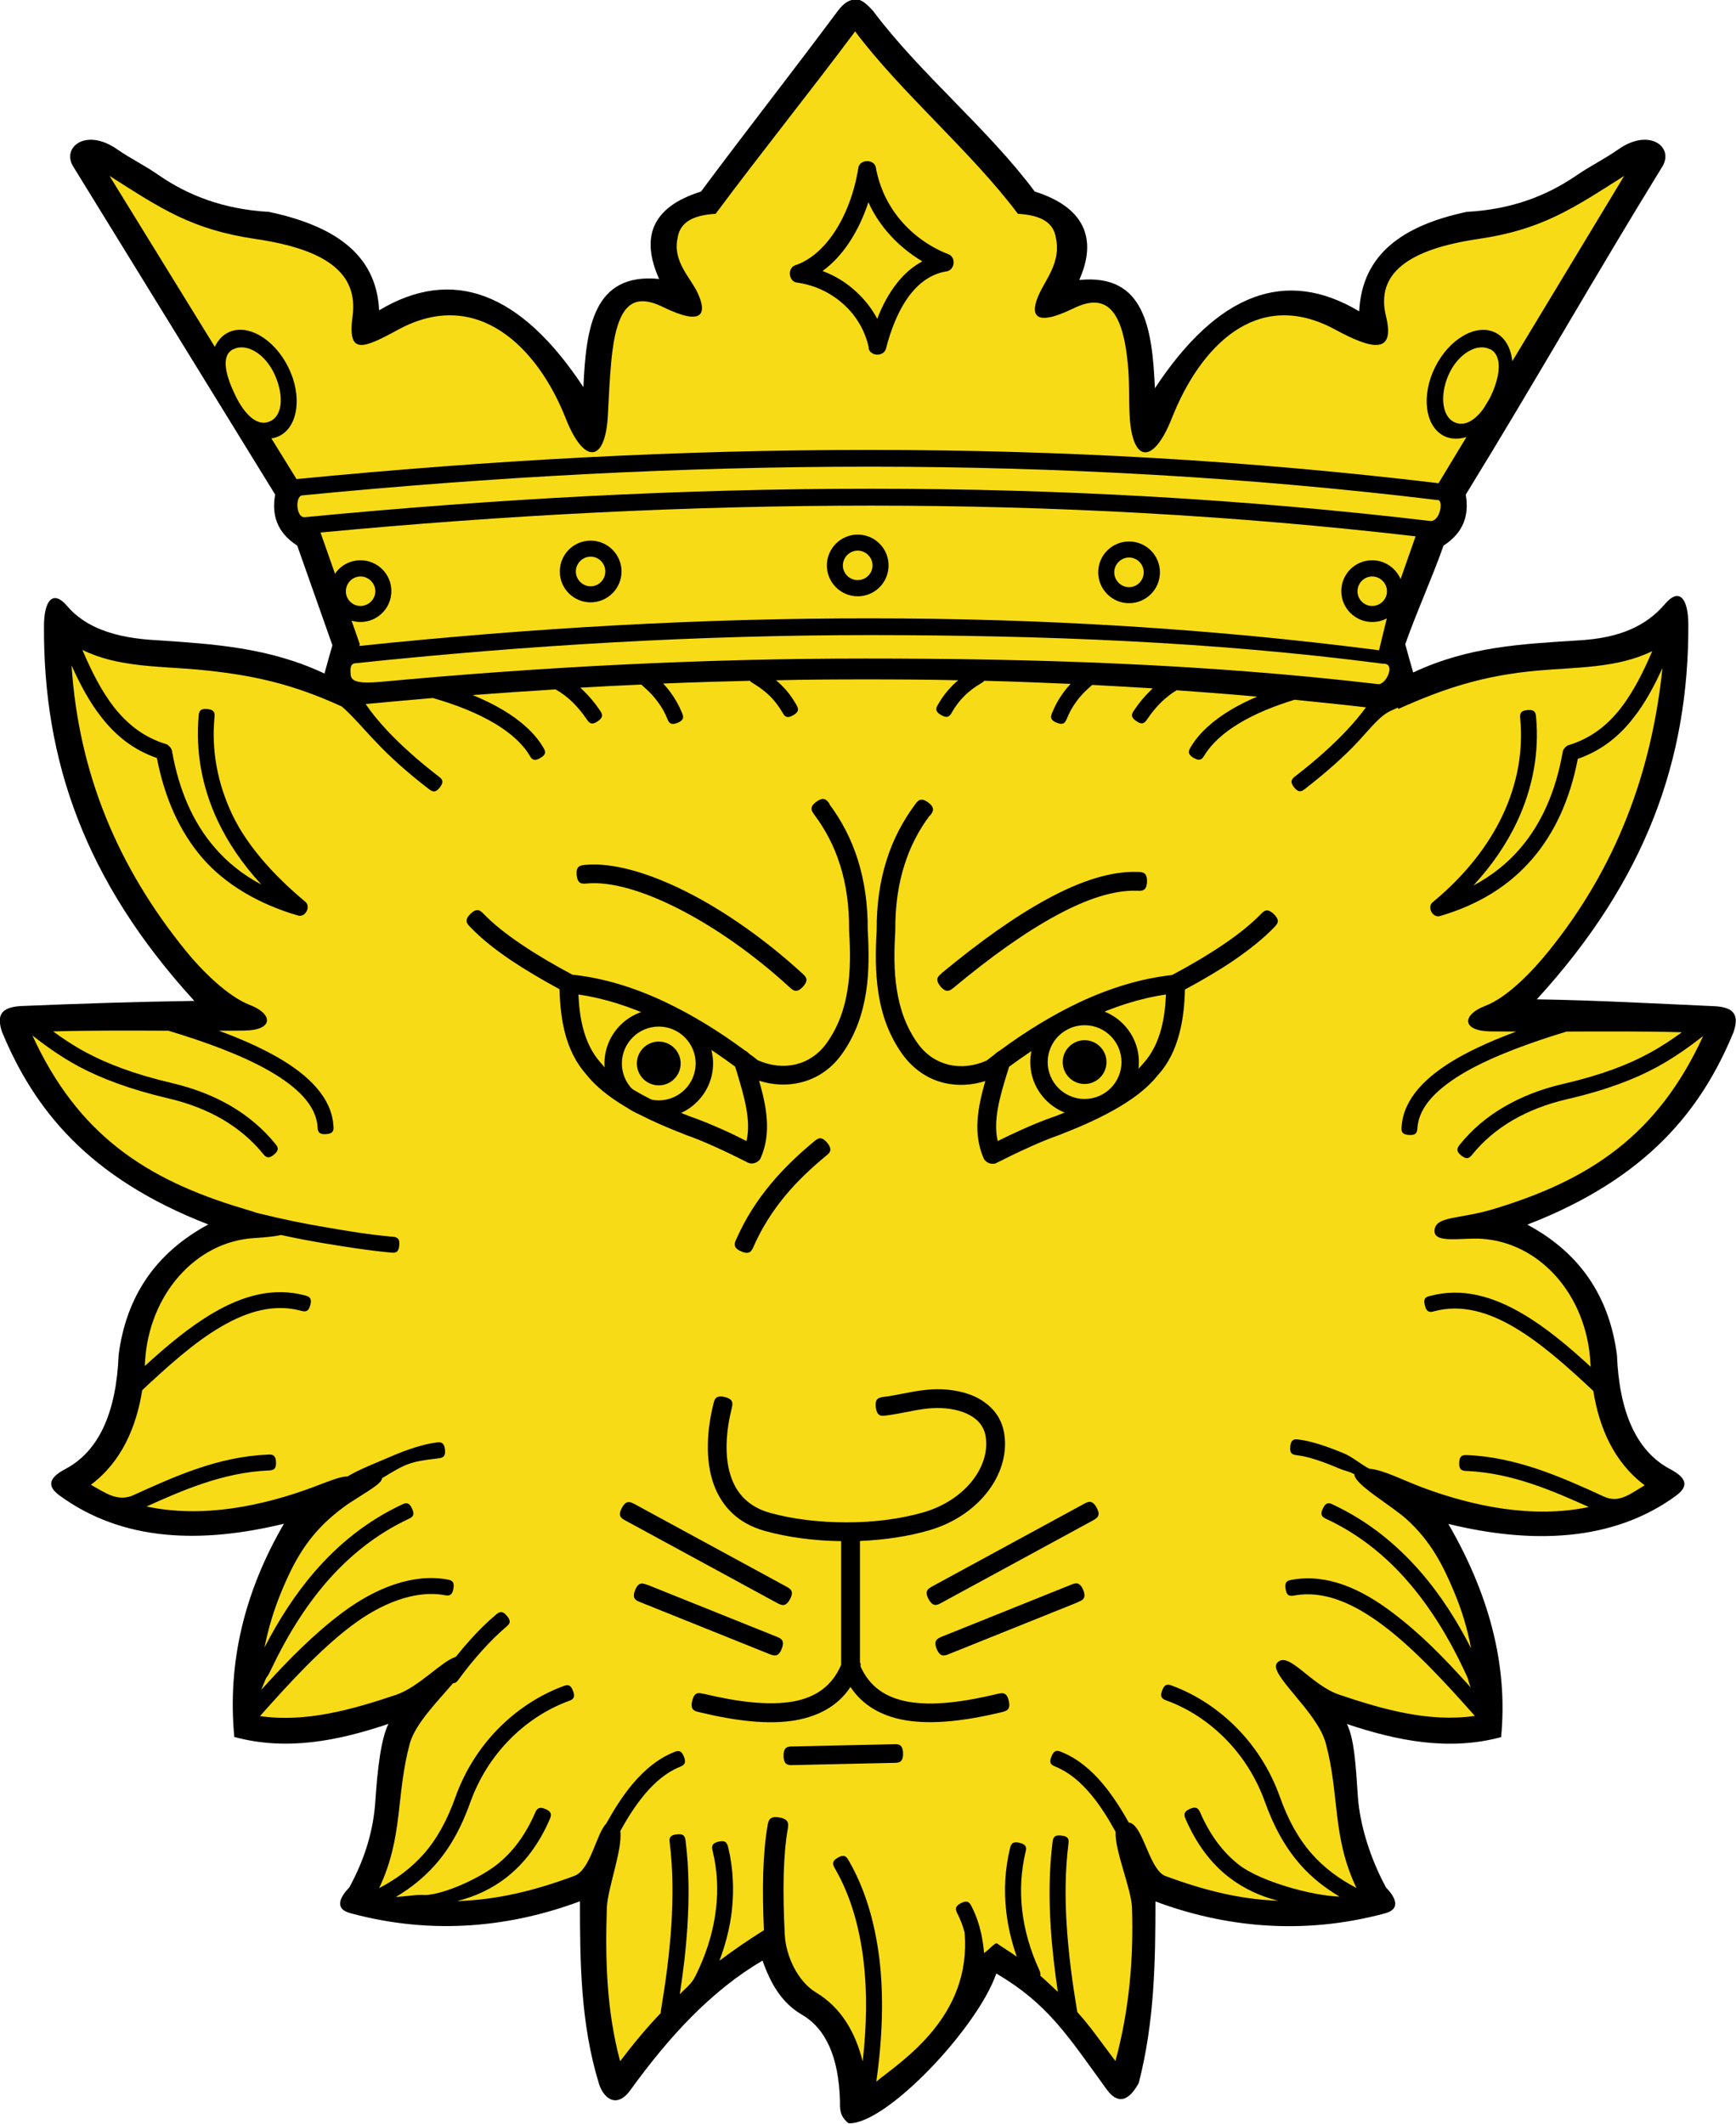 <?xml version="1.0" encoding="UTF-8" standalone="no"?>
<!-- Creator: CorelDRAW X5 -->

<svg
   xmlns:dc="http://purl.org/dc/elements/1.1/"
   xmlns:cc="http://creativecommons.org/ns#"
   xmlns:rdf="http://www.w3.org/1999/02/22-rdf-syntax-ns#"
   xmlns:svg="http://www.w3.org/2000/svg"
   xmlns="http://www.w3.org/2000/svg"
   xmlns:sodipodi="http://sodipodi.sourceforge.net/DTD/sodipodi-0.dtd"
   xmlns:inkscape="http://www.inkscape.org/namespaces/inkscape"
   style="clip-rule:evenodd;fill-rule:evenodd;image-rendering:optimizeQuality;shape-rendering:geometricPrecision;text-rendering:geometricPrecision"
   xml:space="preserve"
   height="856.492"
   width="700"
   viewBox="0 0 160471.52 196405.28"
   id="svg2"
   version="1.1"
   inkscape:version="0.91 r13725"
   sodipodi:docname="LeopardHead2.svg"><sodipodi:namedview
     pagecolor="#ffffff"
     bordercolor="#666666"
     borderopacity="1"
     objecttolerance="10"
     gridtolerance="10"
     guidetolerance="10"
     inkscape:pageopacity="0"
     inkscape:pageshadow="2"
     inkscape:window-width="1600"
     inkscape:window-height="837"
     id="namedview466"
     showgrid="false"
     inkscape:zoom="0.78226111"
     inkscape:cx="350"
     inkscape:cy="428.24576"
     inkscape:window-x="-8"
     inkscape:window-y="-8"
     inkscape:window-maximized="1"
     inkscape:current-layer="svg2"
     fit-margin-top="0"
     fit-margin-left="0"
     fit-margin-right="0"
     fit-margin-bottom="0" /><defs
     id="defs4"><style
       type="text/css"
       id="style6"><![CDATA[
    .str0 {stroke:black;stroke-width:170.968}
    .fil8 {fill:none}
    .fil6 {fill:black}
    .fil2 {fill:#0093DD}
    .fil3 {fill:#171796}
    .fil7 {fill:#F7DB17}
    .fil0 {fill:red}
    .fil1 {fill:white}
    .fil4 {fill:black;fill-rule:nonzero}
    .fil5 {fill:#F7DB17;fill-rule:nonzero}
   ]]></style></defs><g
     id="g5053"
     transform="matrix(15.941,0,0,15.941,-731696.72,-1853739.1)"><path
       style="fill:#000000"
       inkscape:connector-curvature="0"
       id="path118"
       d="m 50858.902,116285.62 c -26,-2 -64,15 -101,66 -271,364 -522,683 -793,1047 -284,89 -352,263 -243,507 -380,-37 -424,280 -439,628 -364,-552 -759,-701 -1185,-446 -16,-334 -273,-493 -639,-571 -262,-15 -465,-94 -635,-210 -87,-61 -160,-94 -247,-154 -183,-127 -328,-7 -249,108 389,632 778,1264 1167,1896 -21,117 9,219 128,296 68,193 136,385 204,578 -16,55 -31,109 -46,164 -323,-152 -645,-171 -968,-193 -246,-12 -418,-73 -526,-200 -78,-92 -133,-37 -133,120 -4,777 236,1476 872,2172 -336,5 -673,16 -1009,30 -115,8 -138,56 -106,151 184,442 493,843 1196,1116 -303,163 -476,415 -520,757 -13,325 -110,556 -308,661 -87,46 -117,94 -35,154 368,269 823,280 1302,164 -229,394 -329,805 -288,1237 304,82 600,23 894,-76 -43,88 -63,255 -76,449 -11,168 -60,333 -151,500 -46,47 -95,122 6,149 489,133 944,76 1332,-69 0,353 3,709 110,1058 26,84 102,148 182,38 226,-312 468,-576 767,-752 46,131 109,244 227,313 140,81 215,247 222,500 0,44 -4,88 50,131 217,9 748,-553 857,-869 299,176 413,359 639,671 80,110 144,42 187,-35 91,-353 97,-700 97,-1054 388,145 843,201 1332,69 100,-27 52,-102 6,-149 -91,-167 -153,-364 -164,-531 -13,-194 -21,-329 -63,-418 294,98 590,157 894,76 42,-431 -78,-843 -306,-1237 479,117 953,106 1321,-164 82,-60 52,-108 -35,-154 -198,-105 -295,-336 -308,-661 -44,-342 -217,-595 -520,-757 703,-272 1013,-673 1196,-1116 32,-95 9,-144 -106,-151 -336,-15 -698,-35 -1035,-40 637,-696 882,-1398 879,-2175 -1,-157 -55,-212 -134,-120 -108,127 -260,200 -507,213 -323,21 -632,34 -955,186 -16,-55 -31,-109 -46,-164 68,-193 154,-379 222,-572 119,-77 149,-179 129,-296 389,-632 747,-1264 1136,-1896 79,-115 -66,-235 -249,-108 -87,61 -160,94 -247,154 -170,116 -373,196 -635,210 -366,78 -607,243 -623,577 -426,-255 -821,-106 -1185,446 -16,-348 -59,-666 -439,-628 109,-244 25,-424 -258,-513 -271,-364 -666,-684 -938,-1048 -46,-51 -75,-69 -101,-66 z"
       class="fil6" /><path
       style="fill:#f7db17"
       inkscape:connector-curvature="0"
       id="path120"
       d="m 54541.902,118313.62 c -75,-38 -181,24 -236,138 -55,114 -48,247 27,284 59,30 122,-9 173,-81 l 32,-53 c 2,-5 5,-9 7,-14 55,-114 72,-237 -3,-275 z"
       class="fil7" /><path
       style="fill:#f7db17"
       inkscape:connector-curvature="0"
       id="path122"
       d="m 47251.902,118313.62 c 75,-38 181,24 236,138 55,114 56,240 -19,278 -75,38 -150,-35 -205,-148 -55,-114 -87,-230 -13,-268 z"
       class="fil7" /><path
       style="fill:#f7db17"
       inkscape:connector-curvature="0"
       id="path124"
       d="m 53857.902,119631.62 c -47,0 -85,39 -85,86 0,47 38,85 85,85 47,0 86,-38 86,-85 0,-47 -39,-86 -86,-86 z"
       class="fil7" /><path
       style="fill:#f7db17"
       inkscape:connector-curvature="0"
       id="path126"
       d="m 47989.902,119631.62 c -47,0 -85,39 -85,86 0,47 38,85 85,85 47,0 86,-39 86,-85 0,-47 -39,-86 -86,-86 z"
       class="fil7" /><path
       style="fill:#f7db17"
       inkscape:connector-curvature="0"
       id="path128"
       d="m 54239.902,119188.62 c -1097,-133 -2192,-193 -3289,-194 -1098,0 -2197,59 -3303,167 -38,12 -31,132 20,126 1101,-106 2194,-165 3283,-165 1081,0 2161,59 3243,187 57,6 79,-117 46,-122 z"
       class="fil7" /><path
       style="fill:#f7db17"
       inkscape:connector-curvature="0"
       id="path130"
       d="m 47618.902,119066.62 c 1118,-109 2227,-170 3332,-169 1098,0 2193,61 3292,193 l 162,-268 c -46,14 -91,13 -130,-6 -110,-55 -134,-234 -52,-399 82,-165 239,-255 349,-201 57,28 91,90 99,166 l 649,-1075 c -297,189 -477,312 -846,366 -409,60 -596,202 -536,447 56,227 -83,193 -294,79 -457,-249 -786,103 -948,514 -107,271 -231,263 -245,-20 -5,-102 0,-191 -10,-292 -30,-324 -129,-416 -314,-326 -234,114 -255,36 -200,-84 41,-88 126,-187 97,-322 -14,-98 -96,-134 -221,-142 -265,-355 -679,-704 -944,-1058 -265,355 -545,703 -809,1058 -125,8 -207,44 -221,142 -29,135 75,228 116,316 56,120 34,197 -200,83 -184,-90 -271,-5 -301,320 -9,101 -14,203 -19,305 -14,282 -139,290 -245,20 -162,-411 -513,-763 -971,-514 -210,114 -295,148 -265,-79 33,-250 -155,-387 -564,-447 -369,-54 -549,-177 -846,-366 l 611,992 c 17,-37 43,-66 77,-83 110,-55 267,35 349,201 82,165 58,345 -52,399 -15,7 -30,12 -46,14 l 146,236 z"
       class="fil7" /><path
       style="fill:#f7db17"
       inkscape:connector-curvature="0"
       id="path132"
       d="m 54005.902,120392.62 c -10,4 -9,5 -35,16 -66,28 -117,97 -194,180 -82,88 -187,181 -307,274 -18,14 -36,28 -65,-8 -28,-36 -10,-51 8,-65 117,-90 217,-180 297,-265 44,-47 82,-92 112,-134 -138,-16 -276,-30 -414,-44 -114,35 -228,80 -323,138 -86,52 -156,113 -199,183 -12,20 -24,40 -64,16 -40,-24 -27,-44 -16,-63 50,-84 132,-155 230,-214 48,-29 101,-55 155,-78 -156,-14 -312,-26 -467,-37 -32,19 -61,42 -89,69 -29,28 -56,61 -81,98 -13,19 -26,38 -64,12 -38,-26 -25,-45 -12,-64 28,-42 59,-79 94,-113 4,-4 9,-8 13,-13 -117,-7 -234,-14 -351,-20 -4,4 -8,7 -12,11 -31,27 -58,55 -80,86 -22,30 -41,63 -54,97 -9,21 -18,43 -60,25 -43,-17 -34,-39 -25,-60 17,-42 39,-81 66,-117 12,-17 26,-33 40,-48 -167,-7 -334,-14 -501,-18 -5,7 -13,11 -21,16 -36,22 -69,46 -96,74 -27,27 -51,58 -70,92 -11,20 -23,40 -63,17 -40,-23 -29,-43 -17,-63 23,-41 52,-78 85,-111 10,-10 20,-19 31,-28 -178,-4 -355,-5 -532,-5 -175,0 -350,1 -525,5 11,9 22,19 32,29 34,33 62,71 85,111 11,20 23,40 -17,63 -40,23 -52,3 -63,-17 -20,-34 -43,-65 -70,-92 -28,-28 -60,-52 -96,-74 -8,-5 -17,-10 -22,-17 -168,4 -335,9 -503,16 15,16 29,33 42,51 27,36 49,76 66,117 9,21 17,43 -25,60 -43,17 -51,-4 -60,-25 -14,-35 -32,-67 -55,-97 -22,-31 -49,-59 -80,-86 -5,-5 -11,-9 -15,-14 -118,5 -236,11 -354,18 6,6 13,12 19,18 34,33 66,71 94,113 13,19 26,38 -12,64 -38,26 -51,7 -64,-12 -26,-38 -53,-70 -81,-98 -29,-28 -60,-52 -93,-71 -2,-1 -4,-3 -7,-4 -160,10 -320,21 -480,33 63,26 123,55 178,88 98,59 180,130 230,214 12,20 24,40 -16,63 -40,24 -51,4 -63,-16 -42,-70 -113,-131 -199,-183 -105,-63 -232,-112 -358,-148 -1,0 -2,0 -3,-1 -130,11 -260,23 -390,35 32,48 74,99 125,154 79,84 180,175 297,265 18,14 37,28 8,65 -28,36 -46,22 -65,8 -121,-93 -225,-186 -307,-274 -54,-55 -144,-161 -197,-204 -284,-130 -515,-184 -837,-214 -223,-20 -463,-13 -667,-114 52,123 110,238 183,332 78,99 174,176 304,215 12,4 30,24 32,36 40,229 122,417 246,561 75,88 166,161 273,217 -109,-118 -192,-241 -251,-365 -98,-206 -130,-416 -113,-611 2,-23 4,-46 50,-42 46,4 44,27 42,50 -17,180 13,373 104,564 82,172 232,345 423,504 34,28 0,92 -42,80 -224,-65 -422,-179 -557,-336 -130,-152 -217,-345 -262,-578 -137,-47 -240,-131 -323,-238 -69,-88 -123,-190 -172,-299 41,622 265,1166 663,1656 88,109 241,264 372,314 133,51 139,145 -29,148 -50,1 -101,1 -152,1 123,45 239,96 339,153 185,106 315,236 326,398 2,23 3,46 -43,49 -46,3 -48,-20 -49,-43 -9,-126 -120,-232 -280,-324 -164,-94 -377,-170 -585,-233 -224,-1 -454,-2 -669,4 56,41 117,82 191,122 120,64 274,125 499,178 129,30 242,75 340,132 104,61 189,135 257,218 15,18 29,36 -6,65 -36,29 -50,11 -65,-7 -61,-75 -139,-142 -232,-197 -89,-52 -194,-94 -314,-122 -234,-55 -396,-119 -522,-186 -109,-59 -190,-119 -268,-179 263,573 656,834 1216,1002 33,10 63,19 90,28 4,1 9,2 13,3 125,31 254,58 387,80 133,23 241,41 380,54 23,2 46,4 42,50 -4,46 -27,44 -50,42 -144,-14 -253,-32 -387,-54 -84,-14 -167,-30 -249,-48 -38,9 -94,14 -156,18 -338,20 -611,327 -633,719 0,7 -1,15 -1,23 128,-117 260,-228 397,-308 171,-100 347,-150 530,-102 22,6 45,12 33,56 -12,45 -34,39 -56,33 -155,-41 -309,4 -460,92 -157,91 -310,230 -459,369 -34,213 -119,415 -298,549 89,50 150,95 236,65 126,-57 251,-114 380,-158 132,-45 267,-76 410,-82 23,-1 46,-2 48,44 2,46 -21,47 -44,48 -133,6 -260,35 -384,77 -110,37 -217,84 -323,132 321,69 670,-1 971,-114 88,-33 153,-61 194,-60 74,-44 163,-77 250,-115 97,-42 192,-73 265,-82 23,-3 46,-5 51,41 5,46 -18,48 -41,51 -163,19 -185,30 -324,115 0,31 -96,83 -183,140 -52,34 -102,76 -126,98 -138,125 -210,264 -274,418 -42,102 -76,210 -99,326 81,-157 177,-308 293,-442 137,-158 302,-292 502,-386 21,-10 42,-20 61,22 20,42 -1,51 -22,61 -187,88 -342,214 -472,363 -130,150 -235,323 -320,502 -44,93 -11,1 -61,126 160,-178 308,-326 469,-447 193,-145 411,-229 608,-194 23,4 46,8 38,54 -8,45 -31,41 -53,37 -168,-30 -364,46 -537,177 -177,133 -354,324 -532,525 267,38 532,-37 788,-123 132,-44 266,-196 348,-221 27,-34 55,-67 83,-98 48,-54 97,-102 148,-145 18,-15 35,-30 65,5 30,35 13,50 -5,65 -48,41 -94,87 -139,137 -46,51 -91,106 -134,165 -9,12 -18,25 -34,24 -87,102 -220,236 -251,350 -82,305 -36,538 -178,839 103,-54 187,-118 256,-195 78,-88 138,-196 187,-334 54,-151 139,-284 244,-392 109,-112 240,-198 379,-250 22,-8 43,-16 59,27 16,43 -5,51 -27,59 -127,47 -246,125 -346,228 -96,99 -173,220 -223,359 -53,149 -119,267 -205,364 -64,72 -139,133 -227,185 75,-4 114,-15 177,-11 115,-9 306,-97 406,-174 95,-74 169,-175 224,-301 9,-21 19,-42 61,-24 42,18 33,40 24,61 -61,140 -144,253 -252,337 -81,63 -176,109 -285,136 234,-7 452,-61 680,-146 95,-35 127,-244 185,-303 46,-83 96,-162 153,-230 69,-82 147,-147 238,-184 21,-9 43,-18 60,25 17,43 -4,51 -25,60 -76,31 -142,87 -202,158 -52,62 -99,135 -142,214 14,107 -74,332 -78,445 -10,298 -2,595 77,890 78,-103 155,-195 236,-280 -1,-7 1,-15 2,-23 26,-155 48,-318 59,-483 10,-163 10,-325 -9,-479 -3,-23 -6,-46 40,-51 46,-6 49,17 52,40 20,161 21,329 10,496 -8,131 -24,263 -44,391 78,-74 77,-74 112,-150 53,-116 85,-232 98,-344 14,-116 7,-229 -19,-335 -5,-22 -11,-45 34,-56 45,-10 50,12 56,34 28,117 35,240 21,367 -11,95 -35,192 -72,290 81,-61 167,-120 258,-177 -5,-109 -7,-223 -4,-330 3,-100 11,-194 25,-276 5,-29 11,-59 69,-48 58,10 53,40 48,69 -13,73 -20,162 -23,258 -3,114 0,236 6,353 6,119 72,269 181,335 150,90 230,237 271,400 24,-212 26,-407 5,-583 -25,-208 -80,-388 -166,-536 -11,-20 -23,-40 17,-63 40,-23 51,-3 63,17 92,159 151,351 178,571 25,212 19,451 -18,711 148,-120 554,-376 512,-865 -10,-39 -24,-75 -41,-108 -10,-21 -21,-41 20,-62 41,-21 52,0 62,20 25,48 43,101 56,159 7,35 13,72 16,110 19,-10 65,-62 74,-56 34,24 84,54 116,78 -31,-88 -51,-174 -61,-260 -15,-127 -7,-251 21,-367 5,-22 11,-45 56,-34 45,11 40,33 34,56 -25,106 -32,219 -19,335 13,113 45,228 98,344 5,12 11,24 7,36 35,30 69,62 102,94 -18,-122 -33,-247 -41,-371 -11,-167 -10,-335 10,-496 3,-23 6,-46 52,-40 46,5 43,28 40,51 -19,154 -20,316 -9,479 11,165 33,328 59,483 1,4 1,7 2,11 78,86 138,175 221,284 80,-295 106,-592 96,-890 -4,-111 -101,-331 -95,-440 -44,-80 -92,-156 -145,-219 -60,-71 -126,-127 -202,-158 -21,-9 -43,-17 -25,-60 17,-43 39,-34 60,-25 91,37 169,102 238,184 55,66 105,143 150,224 83,10 114,261 208,309 225,83 433,137 659,145 -109,-27 -203,-73 -284,-135 -108,-83 -191,-197 -252,-337 -9,-21 -18,-42 24,-61 42,-18 51,3 61,24 55,126 129,227 224,301 124,96 421,179 583,184 -89,-53 -164,-113 -228,-186 -86,-98 -152,-216 -205,-364 -50,-139 -127,-260 -223,-359 -100,-103 -218,-181 -346,-228 -22,-8 -43,-16 -27,-59 16,-43 38,-35 59,-27 140,52 270,138 379,250 105,108 190,241 244,392 49,138 109,246 187,334 69,78 153,142 258,197 -143,-301 -96,-534 -178,-840 -51,-187 -337,-403 -282,-466 65,-74 194,129 361,185 255,86 520,161 786,123 -178,-201 -355,-392 -532,-525 -173,-130 -345,-204 -513,-174 -23,4 -46,8 -53,-37 -8,-46 15,-50 38,-54 197,-35 392,46 584,192 161,122 292,255 452,433 -26,-68 0,-20 -44,-112 -85,-179 -190,-352 -320,-502 -129,-149 -284,-275 -472,-363 -21,-10 -42,-20 -22,-61 20,-42 41,-32 61,-22 200,94 365,228 503,386 118,135 215,288 296,447 -22,-118 -56,-228 -100,-331 -64,-154 -136,-293 -274,-418 -91,-82 -305,-203 -303,-261 -42,-22 -48,-16 -92,-35 -89,-38 -176,-68 -239,-75 -23,-3 -46,-5 -41,-51 5,-46 28,-43 51,-40 73,9 168,41 265,82 48,21 96,63 143,87 77,5 202,69 303,107 301,113 649,183 970,115 -107,-48 -214,-95 -324,-132 -124,-42 -251,-71 -384,-77 -23,-1 -46,-2 -44,-48 2,-46 25,-45 48,-44 143,6 278,38 410,82 129,44 255,100 380,158 87,40 147,-10 238,-65 -179,-134 -264,-335 -298,-547 -1,-1 -2,-1 -2,-2 -148,-139 -302,-277 -459,-369 -151,-88 -305,-133 -460,-92 -22,6 -45,12 -56,-33 -12,-45 10,-51 33,-56 182,-48 359,2 530,102 138,80 271,192 399,310 -1,-8 -1,-16 -2,-24 -21,-393 -295,-699 -633,-719 -113,-7 -276,30 -271,-48 5,-85 141,-64 341,-124 561,-169 954,-430 1217,-1004 -78,60 -160,121 -270,181 -126,68 -288,132 -522,186 -120,28 -225,70 -314,122 -94,55 -171,122 -232,197 -15,18 -29,36 -65,7 -36,-29 -21,-47 -7,-65 68,-84 153,-158 257,-218 98,-57 210,-102 340,-132 225,-52 380,-113 499,-178 74,-40 134,-81 191,-122 -215,-6 -444,-5 -669,-4 -208,63 -421,140 -585,233 -159,92 -271,198 -280,324 -2,23 -3,46 -49,43 -46,-3 -45,-26 -43,-49 11,-162 141,-292 326,-398 100,-57 217,-108 339,-153 -51,0 -101,-1 -151,-1 -168,-3 -163,-97 -29,-148 131,-50 277,-205 365,-314 395,-487 600,-1039 663,-1646 -48,105 -101,204 -168,289 -83,107 -187,191 -323,238 -45,233 -132,426 -262,578 -134,157 -314,269 -538,334 -42,12 -76,-52 -42,-80 191,-158 322,-329 404,-501 91,-191 121,-384 104,-564 -2,-23 -4,-46 42,-50 46,-4 48,19 50,42 18,195 -15,405 -113,611 -59,124 -142,247 -251,365 107,-57 198,-129 273,-217 124,-145 206,-332 246,-561 2,-13 20,-33 32,-36 130,-39 227,-116 304,-215 73,-94 130,-208 183,-331 -203,100 -443,93 -665,113 -310,28 -536,100 -807,222 z"
       class="fil7" /><path
       style="fill:#f7db17"
       inkscape:connector-curvature="0"
       id="path134"
       d="m 53919.902,120137.62 c -990,-129 -1979,-165 -2970,-166 -995,0 -1992,58 -2996,164 -29,8 -22,48 -21,67 4,41 54,51 177,40 935,-87 1871,-135 2811,-135 980,0 1967,31 2967,148 48,13 113,-124 32,-118 z"
       class="fil7" /><path
       style="fill:#f7db17"
       inkscape:connector-curvature="0"
       id="path136"
       d="m 47982.902,120034.62 c 995,-104 1982,-161 2967,-160 983,0 1964,58 2948,185 l 45,-185 c -25,14 -54,21 -85,21 -98,0 -179,-80 -179,-179 0,-99 80,-179 179,-179 74,0 137,45 165,109 l 87,-248 c -1054,-122 -2105,-178 -3159,-178 -1061,0 -2124,55 -3193,156 l 84,239 c 32,-47 86,-78 148,-78 99,0 179,80 179,179 0,98 -80,179 -179,179 -18,0 -36,-3 -52,-8 l 48,137 -3,10 z m 4465,-606 c -99,0 -179,80 -179,179 0,98 80,179 179,179 98,0 179,-80 179,-179 0,-99 -80,-179 -179,-179 z m 0,93 c -47,0 -86,39 -86,86 0,47 39,86 86,86 47,0 85,-39 85,-86 0,-47 -38,-86 -85,-86 z m -1574,-133 c -98,0 -179,80 -179,179 0,98 80,179 179,179 99,0 179,-80 179,-179 0,-99 -80,-179 -179,-179 z m 0,93 c -47,0 -86,39 -86,86 0,47 39,85 86,85 47,0 86,-38 86,-85 0,-47 -39,-86 -86,-86 z m -1549,-58 c -99,0 -179,80 -179,179 0,99 80,179 179,179 98,0 179,-80 179,-179 0,-98 -80,-179 -179,-179 z m 0,93 c -47,0 -86,39 -86,86 0,47 39,86 86,86 47,0 85,-39 85,-86 0,-47 -38,-86 -85,-86 z"
       class="fil7" /><path
       style="fill:#000000;fill-rule:nonzero"
       inkscape:connector-curvature="0"
       id="path138"
       d="m 50938.902,118308.62 c -20,-99 -72,-188 -145,-254 -74,-68 -169,-114 -273,-128 -48,-6 -56,-84 -10,-100 87,-29 166,-98 229,-194 66,-100 115,-229 138,-373 8,-49 92,-50 101,-1 22,122 74,223 141,303 80,96 182,163 281,201 45,18 36,91 -11,99 -85,13 -153,62 -206,127 -72,90 -118,211 -146,321 -12,48 -91,46 -101,-2 z m 48,-171 c 29,-76 68,-150 118,-212 40,-50 88,-92 144,-122 -74,-44 -146,-102 -207,-175 -41,-49 -78,-105 -106,-168 -28,85 -65,163 -109,230 -45,69 -98,126 -157,169 73,27 139,68 195,120 50,46 92,99 123,159 z"
       class="fil4" /><path
       style="fill:#000000;fill-rule:nonzero"
       inkscape:connector-curvature="0"
       id="path140"
       d="m 52151.902,125581.62 -749,301 c -25,10 -50,20 -71,-30 -20,-50 5,-60 30,-71 l 749,-301 c 25,-10 50,-20 71,30 20,50 -5,60 -30,70 z m 86,-474 -879,478 c -24,13 -48,26 -74,-22 -26,-48 -2,-60 22,-74 l 879,-478 c 24,-13 48,-26 74,22 26,48 2,60 -22,74 z m -2658,-95 879,478 c 24,13 48,26 22,74 -26,48 -50,34 -74,22 l -879,-478 c -24,-13 -48,-26 -22,-74 26,-48 50,-34 74,-22 z m 74,468 749,301 c 25,10 50,20 30,71 -20,50 -45,40 -71,30 l -749,-301 c -25,-10 -50,-20 -30,-70 20,-50 45,-40 71,-30 z m 325,632 c 200,48 379,70 521,45 128,-23 225,-88 278,-213 l 0,-717 c -155,-2 -309,-22 -442,-59 -158,-44 -247,-142 -293,-259 -60,-155 -40,-342 -6,-478 6,-26 13,-53 66,-40 53,13 46,39 40,66 -30,120 -49,283 2,413 34,87 101,160 221,193 132,37 289,55 446,55 156,0 311,-20 443,-58 120,-35 216,-100 280,-179 64,-79 94,-171 82,-256 -7,-52 -34,-90 -72,-116 -50,-35 -119,-51 -187,-54 -68,-3 -137,10 -206,24 -36,7 -73,14 -112,19 -27,4 -54,7 -61,-47 -7,-54 20,-57 47,-61 33,-4 70,-11 106,-18 76,-15 152,-29 231,-26 87,4 177,25 245,74 61,43 105,104 117,191 16,116 -23,238 -106,340 -77,95 -191,173 -334,214 -121,35 -258,55 -398,61 l 0,703 c 4,8 5,16 3,24 53,120 149,182 274,205 141,26 321,3 521,-45 26,-6 53,-13 65,40 13,53 -14,59 -40,66 -213,51 -406,74 -565,46 -133,-24 -241,-84 -313,-192 -72,108 -180,167 -313,192 -159,29 -353,5 -565,-46 -26,-6 -53,-13 -40,-66 13,-53 39,-47 66,-40 z m 519,306 584,-13 c 27,-1 54,-1 55,53 1,54 -26,55 -53,55 l -585,13 c -27,1 -54,1 -55,-53 -1,-54 26,-55 53,-55 z"
       class="fil4" /><path
       style="fill:#000000;fill-rule:nonzero"
       inkscape:connector-curvature="0"
       id="path142"
       d="m 51360.902,121932.62 c 220,-182 427,-330 616,-432 194,-105 370,-161 523,-155 27,1 54,2 52,57 -2,54 -29,53 -56,52 -133,-5 -291,46 -468,142 -182,98 -383,242 -597,420 -21,17 -42,34 -77,-7 -34,-42 -14,-59 7,-76 z m -882,82 c -206,-189 -434,-349 -647,-457 -203,-103 -390,-158 -529,-145 -27,2 -54,5 -59,-49 -5,-54 22,-56 49,-59 160,-15 367,45 588,156 222,112 458,278 672,474 20,18 40,37 3,77 -37,40 -57,21 -77,3 z m -309,1461 c 53,-121 121,-225 198,-318 76,-92 162,-173 252,-248 21,-17 42,-35 77,7 34,42 14,59 -7,76 -86,71 -167,147 -238,233 -71,86 -133,182 -182,293 -11,25 -22,50 -72,28 -50,-22 -39,-47 -28,-72 z m 539,-2524 c 71,95 128,203 166,325 38,121 58,255 57,406 7,117 9,240 -10,363 -20,125 -61,247 -141,358 -63,88 -148,142 -241,164 -76,18 -158,15 -238,-11 42,146 74,302 9,449 -12,26 -49,39 -74,26 -63,-32 -125,-62 -187,-90 -61,-28 -122,-53 -185,-75 l -1,-1 c -139,-54 -253,-107 -344,-162 -95,-57 -167,-117 -218,-180 l 2,2 c -64,-71 -104,-154 -128,-246 -21,-80 -29,-166 -32,-254 -105,-57 -200,-113 -283,-169 -93,-63 -172,-126 -234,-191 -19,-19 -38,-39 1,-77 39,-38 58,-18 77,1 56,58 130,117 218,176 87,59 187,118 296,176 180,19 360,74 539,159 154,73 308,167 461,280 19,10 28,24 39,29 12,9 24,18 36,28 74,33 151,41 221,24 68,-16 131,-57 178,-122 69,-96 105,-202 122,-312 18,-111 16,-228 9,-341 l 0,-4 c 1,-141 -17,-266 -52,-376 -34,-110 -85,-206 -149,-292 -16,-22 -33,-44 11,-76 43,-32 60,-11 76,11 z m -545,1524 c -151,-112 -302,-205 -453,-276 -153,-72 -305,-121 -457,-143 3,69 11,135 27,196 20,76 52,144 103,201 l 2,2 c 43,54 106,105 190,155 87,52 195,103 327,154 l -2,-1 c 66,23 130,50 193,78 45,20 89,42 135,65 28,-122 -15,-261 -53,-390 -3,-11 -7,-23 -13,-42 z m 1129,-1459 c -64,85 -115,182 -149,292 -35,111 -53,235 -52,376 l 0,4 c -7,112 -9,229 9,341 17,109 53,216 122,312 47,65 109,105 178,122 70,17 147,9 221,-24 12,-9 24,-19 36,-28 9,-5 18,-18 39,-29 153,-113 307,-207 461,-280 179,-84 359,-139 539,-159 110,-58 209,-117 296,-176 88,-59 161,-118 218,-176 19,-20 38,-39 77,-1 39,38 20,57 1,77 -63,65 -142,128 -234,191 -82,56 -177,112 -283,169 -2,88 -11,174 -32,254 -24,92 -63,176 -128,246 l 2,-2 c -51,64 -123,123 -218,180 -92,55 -206,109 -344,162 l -1,1 c -63,22 -124,47 -185,75 -62,28 -124,58 -187,90 -25,13 -62,0 -74,-26 -65,-146 -33,-302 9,-449 -80,25 -161,29 -238,11 -93,-22 -177,-77 -241,-164 -80,-111 -122,-233 -141,-358 -19,-123 -17,-246 -10,-363 -1,-151 19,-286 57,-406 38,-122 95,-229 166,-325 16,-22 33,-43 76,-11 43,32 27,54 11,76 z m 1369,1040 c -152,22 -304,71 -457,143 -151,71 -302,165 -453,276 -6,19 -9,31 -13,42 -39,128 -81,268 -53,389 46,-23 91,-44 135,-64 64,-29 127,-55 193,-78 l -1,1 c 132,-51 240,-102 327,-154 84,-50 146,-102 190,-155 l 2,-2 c 51,-57 83,-125 103,-201 16,-61 24,-127 27,-196 z"
       class="fil4" /><path
       style="fill:#000000"
       inkscape:connector-curvature="0"
       id="path144"
       d="m 52189.902,122133.62 c -173,0 -315,142 -315,315 0,173 142,315 315,315 173,0 315,-142 315,-315 0,-173 -142,-315 -315,-315 z m 0,101 c -118,0 -214,96 -214,214 0,118 96,214 214,214 118,0 214,-96 214,-214 0,-118 -96,-214 -214,-214 z m 0,87 c -70,0 -127,57 -127,127 0,70 57,127 127,127 70,0 127,-57 127,-127 0,-70 -57,-127 -127,-127 z m -2470,-180 c 173,0 315,142 315,315 0,173 -142,315 -315,315 -174,0 -315,-142 -315,-315 0,-173 141,-315 315,-315 z m 0,101 c 118,0 214,96 214,214 0,118 -96,214 -214,214 -118,0 -214,-96 -214,-214 0,-118 96,-214 214,-214 z m 0,87 c 70,0 127,57 127,127 0,70 -57,127 -127,127 -70,0 -127,-57 -127,-127 0,-70 57,-127 127,-127 z"
       class="fil6" /></g></svg>